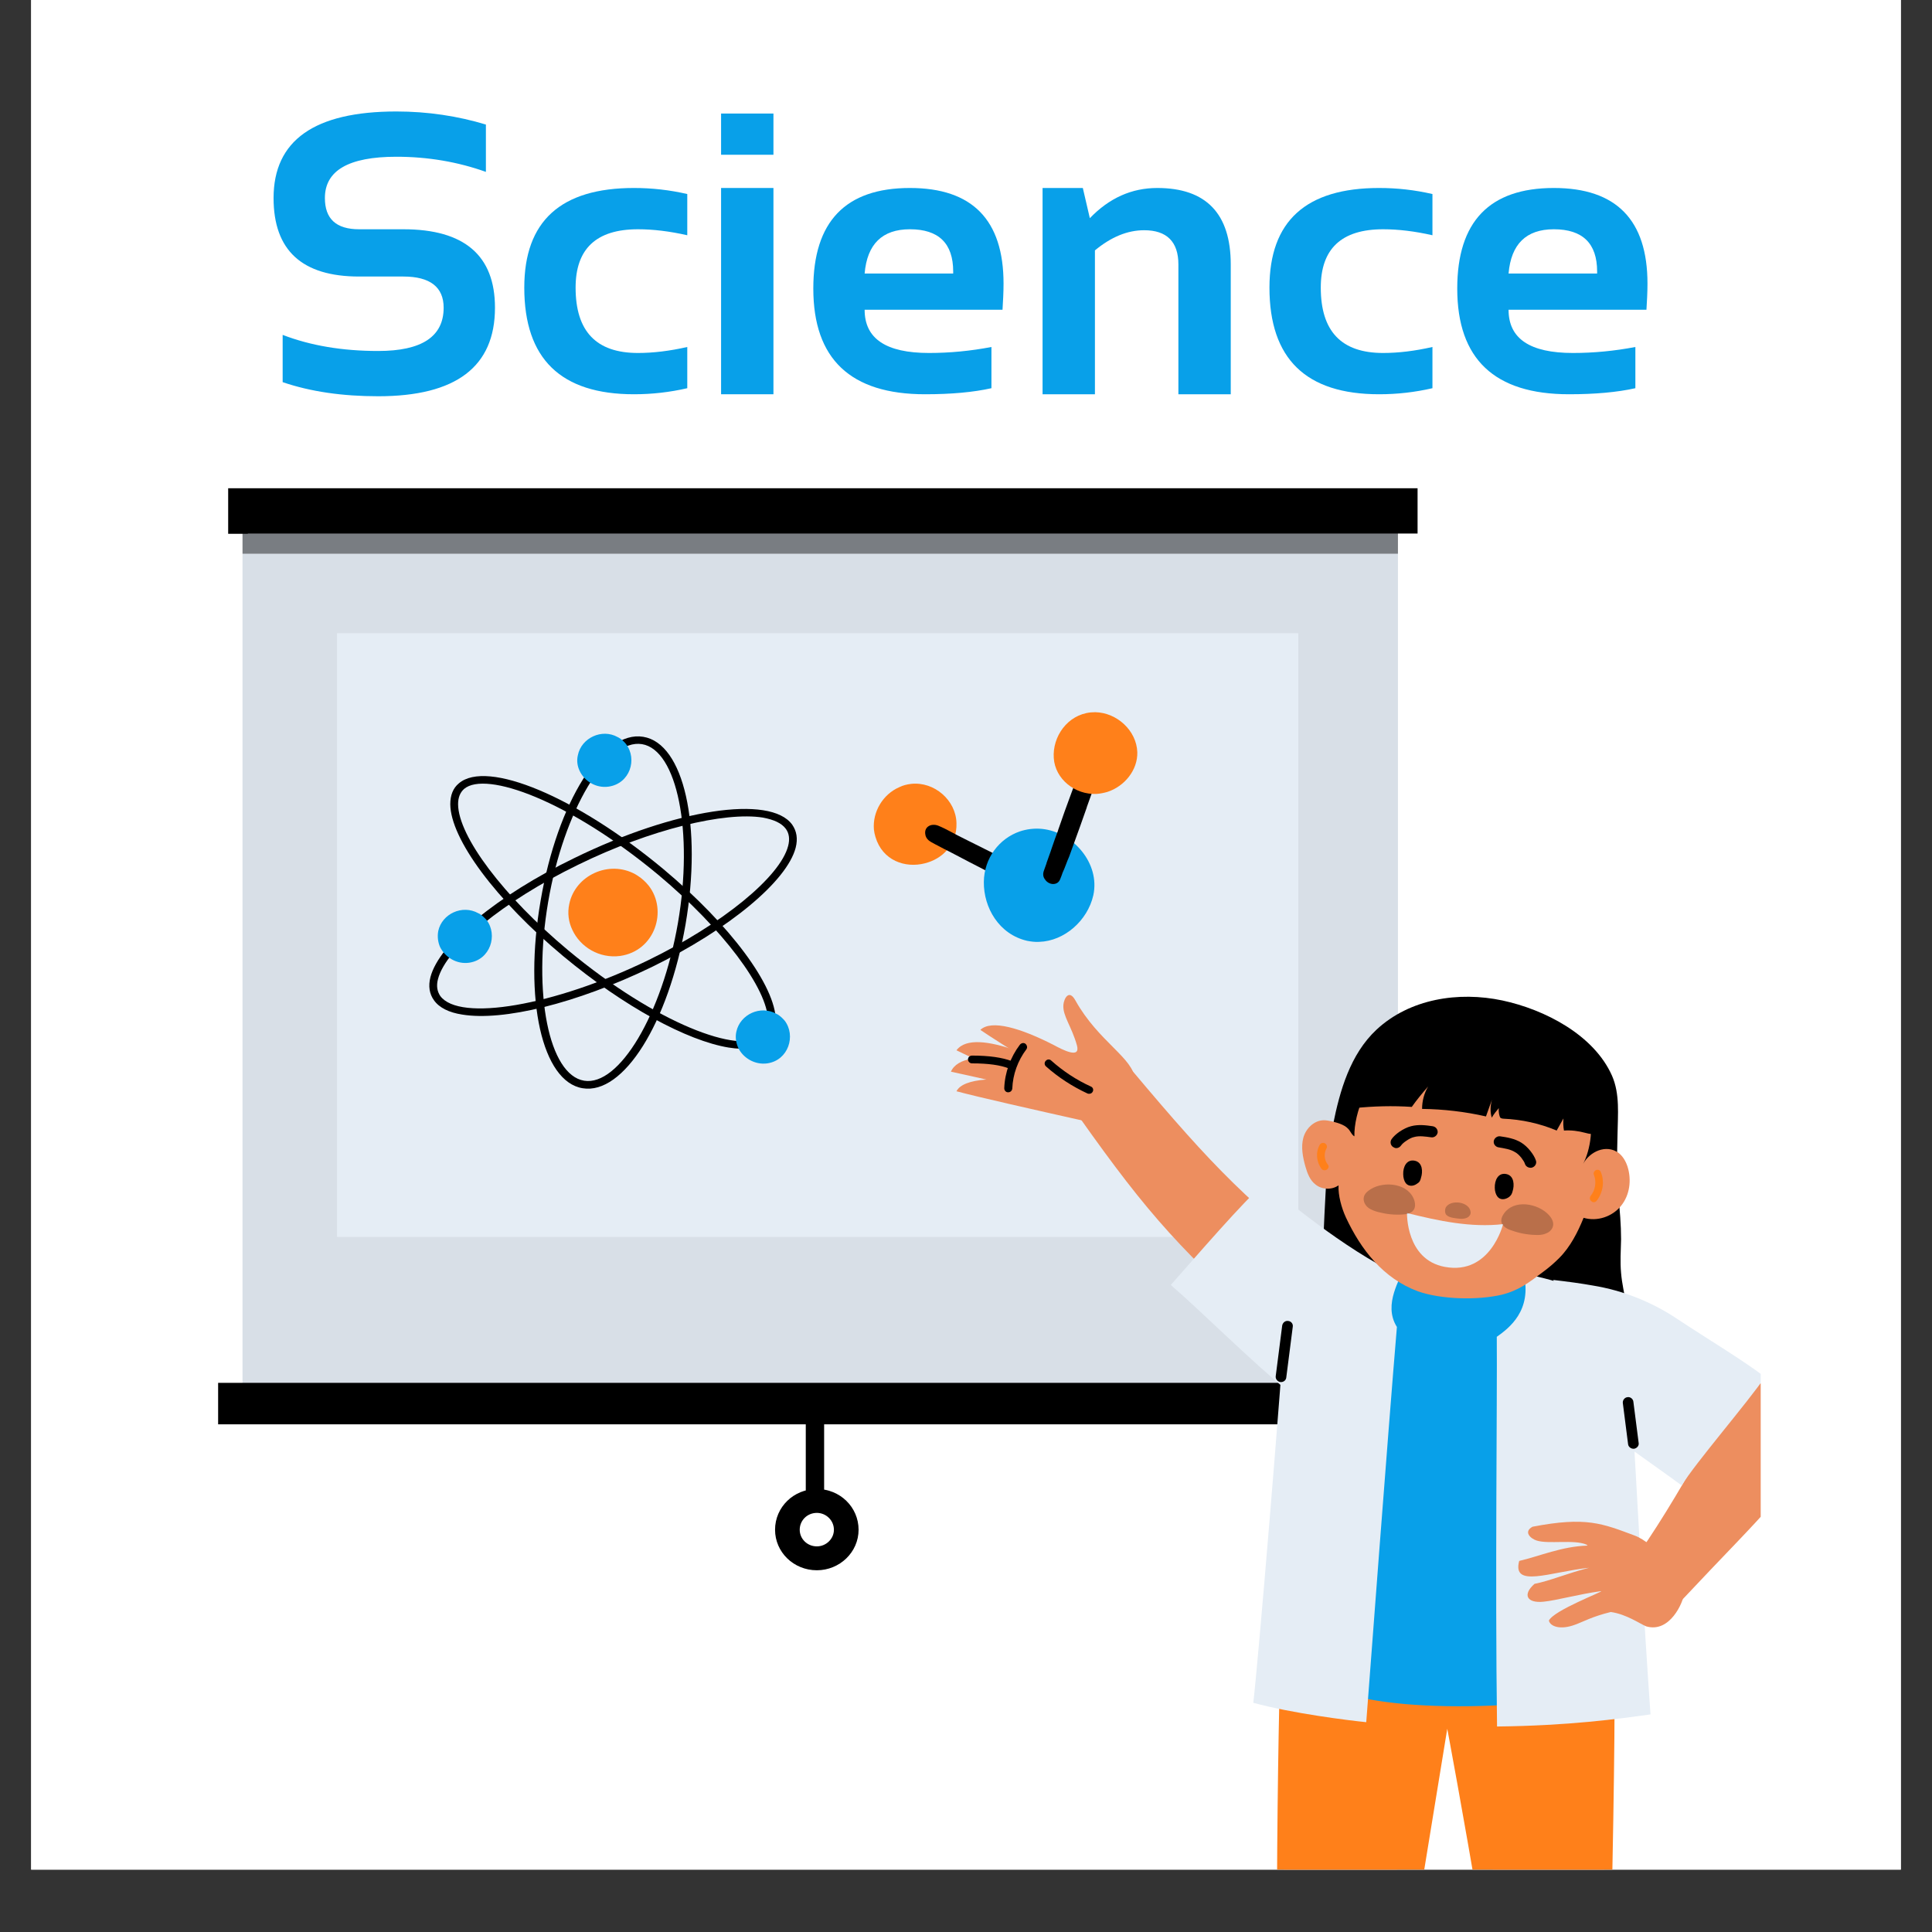 <svg xmlns="http://www.w3.org/2000/svg" xmlns:xlink="http://www.w3.org/1999/xlink" width="40" zoomAndPan="magnify" viewBox="0 0 30 30" height="40" preserveAspectRatio="xMidYMid meet" version="1.0"><rect x="0" y="0" width="30" height="30" fill="#333333" stroke="none"/><defs><filter x="0%" y="0%" width="100%" height="100%" id="ed85febb28"><feColorMatrix values="0 0 0 0 1 0 0 0 0 1 0 0 0 0 1 0 0 0 1 0" color-interpolation-filters="sRGB"/></filter><g/><clipPath id="d501bbcd1a"><path d="M 0.484 0 L 29.516 0 L 29.516 29.031 L 0.484 29.031 Z M 0.484 0 " clip-rule="nonzero"/></clipPath><clipPath id="308c40de72"><path d="M 3.387 8 L 22 8 L 22 22 L 3.387 22 Z M 3.387 8 " clip-rule="nonzero"/></clipPath><clipPath id="90860a4118"><path d="M 3.387 7.582 L 22 7.582 L 22 23 L 3.387 23 Z M 3.387 7.582 " clip-rule="nonzero"/></clipPath><mask id="faf1a8944e"><g filter="url(#ed85febb28)"><rect x="-3" width="36" fill="#000000" y="-3" height="36" fill-opacity="0.059"/></g></mask><clipPath id="5f74f93aab"><path d="M 0.504 0.664 L 18.852 0.664 L 18.852 15 L 0.504 15 Z M 0.504 0.664 " clip-rule="nonzero"/></clipPath><clipPath id="9bf753fe7c"><rect x="0" width="19" y="0" height="16"/></clipPath><clipPath id="da53432739"><path d="M 3.387 21 L 22 21 L 22 23 L 3.387 23 Z M 3.387 21 " clip-rule="nonzero"/></clipPath><clipPath id="0bb06175b9"><path d="M 3.387 8 L 22 8 L 22 9 L 3.387 9 Z M 3.387 8 " clip-rule="nonzero"/></clipPath><mask id="15ea08a463"><g filter="url(#ed85febb28)"><rect x="-3" width="36" fill="#000000" y="-3" height="36" fill-opacity="0.439"/></g></mask><clipPath id="e6a2f8bdc4"><path d="M 0.504 0.129 L 18.852 0.129 L 18.852 0.824 L 0.504 0.824 Z M 0.504 0.129 " clip-rule="nonzero"/></clipPath><clipPath id="c5bccfb938"><rect x="0" width="19" y="0" height="1"/></clipPath><clipPath id="d7d3e7e345"><path d="M 3.387 7.582 L 23 7.582 L 23 9 L 3.387 9 Z M 3.387 7.582 " clip-rule="nonzero"/></clipPath><clipPath id="7de1a17766"><path d="M 23 28 L 26 28 L 26 29.031 L 23 29.031 Z M 23 28 " clip-rule="nonzero"/></clipPath><clipPath id="f82ddb43bf"><path d="M 19 28 L 22 28 L 22 29.031 L 19 29.031 Z M 19 28 " clip-rule="nonzero"/></clipPath><clipPath id="1523b09770"><path d="M 19 25 L 26 25 L 26 29.031 L 19 29.031 Z M 19 25 " clip-rule="nonzero"/></clipPath><clipPath id="b73c056178"><path d="M 25 21 L 27.34 21 L 27.34 25 L 25 25 Z M 25 21 " clip-rule="nonzero"/></clipPath><clipPath id="408301c020"><path d="M 24 19 L 27.34 19 L 27.34 24 L 24 24 Z M 24 19 " clip-rule="nonzero"/></clipPath><mask id="ba98b9351d"><g filter="url(#ed85febb28)"><rect x="-3" width="36" fill="#000000" y="-3" height="36" fill-opacity="0.22"/></g></mask><clipPath id="9225a19624"><path d="M 1 0.117 L 2 0.117 L 2 1 L 1 1 Z M 1 0.117 " clip-rule="nonzero"/></clipPath><clipPath id="bcd224bea3"><rect x="0" width="3" y="0" height="2"/></clipPath><mask id="4d87f38f97"><g filter="url(#ed85febb28)"><rect x="-3" width="36" fill="#000000" y="-3" height="36" fill-opacity="0.22"/></g></mask><clipPath id="306a9d22ea"><path d="M 0.246 0.582 L 1.406 0.582 L 1.406 1.277 L 0.246 1.277 Z M 0.246 0.582 " clip-rule="nonzero"/></clipPath><clipPath id="34e2b5904d"><rect x="0" width="2" y="0" height="2"/></clipPath><mask id="350c60894d"><g filter="url(#ed85febb28)"><rect x="-3" width="36" fill="#000000" y="-3" height="36" fill-opacity="0.22"/></g></mask><clipPath id="9b54056d0c"><path d="M 0.316 0.582 L 1 0.582 L 1 1 L 0.316 1 Z M 0.316 0.582 " clip-rule="nonzero"/></clipPath><clipPath id="3dcd4a8bfe"><rect x="0" width="2" y="0" height="2"/></clipPath></defs><g clip-path="url(#d501bbcd1a)"><path fill="#ffffff" d="M 0.484 0 L 29.516 0 L 29.516 29.031 L 0.484 29.031 Z M 0.484 0 " fill-opacity="1" fill-rule="nonzero"/><path fill="#ffffff" d="M 0.484 0 L 29.516 0 L 29.516 29.031 L 0.484 29.031 Z M 0.484 0 " fill-opacity="1" fill-rule="nonzero"/></g><path fill="#000000" d="M 12.512 15.742 L 12.797 15.742 L 12.797 23.367 L 12.512 23.367 Z M 12.512 15.742 " fill-opacity="1" fill-rule="nonzero"/><g clip-path="url(#308c40de72)"><path fill="#e5edf5" d="M 3.766 8.262 L 3.766 21.879 L 21.707 21.879 L 21.707 8.262 Z M 3.766 8.262 " fill-opacity="1" fill-rule="nonzero"/></g><g clip-path="url(#90860a4118)"><g mask="url(#faf1a8944e)"><g transform="matrix(1, 0, 0, 1, 3, 7)"><g clip-path="url(#9bf753fe7c)"><g clip-path="url(#5f74f93aab)"><path fill="#000000" d="M 0.766 0.859 L 0.766 14.879 L 18.707 14.879 L 18.707 1.027 Z M 0.766 0.859 " fill-opacity="1" fill-rule="nonzero"/></g></g></g></g></g><g clip-path="url(#da53432739)"><path fill="#000000" d="M 12.68 21.473 L 3.387 21.473 L 3.387 22.117 L 21.871 22.117 L 21.871 21.473 Z M 12.68 21.473 " fill-opacity="1" fill-rule="nonzero"/></g><g clip-path="url(#0bb06175b9)"><g mask="url(#15ea08a463)"><g transform="matrix(1, 0, 0, 1, 3, 8)"><g clip-path="url(#c5bccfb938)"><g clip-path="url(#e6a2f8bdc4)"><path fill="#000000" d="M 0.766 0.262 L 0.766 0.598 L 18.707 0.598 L 18.707 0.262 Z M 0.766 0.262 " fill-opacity="1" fill-rule="nonzero"/></g></g></g></g></g><path fill="#000000" d="M 12.684 24.383 C 12.324 24.383 12.035 24.102 12.035 23.754 C 12.035 23.402 12.324 23.121 12.684 23.121 C 13.043 23.121 13.332 23.402 13.332 23.754 C 13.332 24.102 13.039 24.383 12.684 24.383 Z M 12.684 23.492 C 12.535 23.492 12.418 23.609 12.418 23.754 C 12.418 23.895 12.535 24.012 12.684 24.012 C 12.828 24.012 12.949 23.895 12.949 23.754 C 12.949 23.609 12.828 23.492 12.684 23.492 Z M 12.684 23.492 " fill-opacity="1" fill-rule="nonzero"/><g clip-path="url(#d7d3e7e345)"><path fill="#000000" d="M 3.828 6.844 L 3.543 6.844 L 3.543 8.289 L 3.848 8.289 L 3.848 8.285 L 22.012 8.285 L 22.012 6.844 Z M 3.828 6.844 " fill-opacity="1" fill-rule="nonzero"/></g><path fill="#e5edf5" d="M 5.234 9.832 L 20.16 9.832 L 20.16 19.207 L 5.234 19.207 Z M 5.234 9.832 " fill-opacity="1" fill-rule="nonzero"/><path fill="#000000" d="M 25.273 20.758 C 25.332 20.43 25.199 20.098 25.172 19.766 C 25.156 19.594 25.168 19.418 25.172 19.242 C 25.172 19.016 25.152 18.789 25.129 18.559 C 25.102 18.242 25.109 17.926 25.117 17.609 C 25.121 17.309 25.156 16.988 25.031 16.703 C 24.75 16.07 23.988 15.676 23.328 15.535 C 22.648 15.391 21.891 15.508 21.375 15.988 C 20.965 16.371 20.805 16.938 20.699 17.465 C 20.609 17.926 20.59 18.395 20.566 18.863 C 20.551 19.215 20.535 19.562 20.52 19.91 C 20.656 19.988 20.797 20.004 20.945 20.051 C 21.562 20.25 22.02 20.809 22.656 20.945 C 23.27 21.078 23.91 20.781 24.531 20.875 C 24.664 20.898 24.797 20.934 24.934 20.926 C 25.07 20.918 25.254 20.891 25.273 20.758 Z M 25.273 20.758 " fill-opacity="1" fill-rule="nonzero"/><g clip-path="url(#7de1a17766)"><path fill="#ed8e5f" d="M 23.141 28.883 C 23.484 30.07 23.668 34.605 23.668 34.605 L 25.414 34.742 C 25.496 34.746 25.562 34.664 25.535 34.578 C 25.426 34.203 24.766 33.801 24.766 33.801 C 24.914 31.523 24.914 28.75 24.914 28.75 Z M 23.141 28.883 " fill-opacity="1" fill-rule="nonzero"/></g><g clip-path="url(#f82ddb43bf)"><path fill="#ed8e5f" d="M 21.727 28.883 C 21.379 30.07 21.191 34.605 21.191 34.605 L 19.43 34.742 C 19.348 34.746 19.281 34.664 19.305 34.578 C 19.418 34.203 20.086 33.801 20.086 33.801 C 19.934 31.523 19.934 28.75 19.934 28.75 Z M 21.727 28.883 " fill-opacity="1" fill-rule="nonzero"/></g><g clip-path="url(#1523b09770)"><path fill="#ff801a" d="M 25.051 25.551 C 25.133 26.035 24.938 33.426 24.938 33.426 L 23.461 33.426 C 23.5 32.316 22.473 26.844 22.473 26.844 L 21.398 33.426 L 19.945 33.426 C 19.746 32.316 19.855 26.141 19.887 25.746 C 19.891 25.699 19.895 25.676 19.895 25.676 " fill-opacity="1" fill-rule="nonzero"/></g><path fill="#ed8e5f" d="M 16.754 17.34 C 16.664 17.219 17.492 16.516 17.574 16.617 C 18.855 18.141 19.398 18.699 20.898 19.844 C 20.566 20.176 20.23 20.488 19.895 20.816 C 18.355 19.441 17.848 18.887 16.754 17.34 Z M 16.754 17.34 " fill-opacity="1" fill-rule="nonzero"/><path fill="#e5edf5" d="M 18.18 19.953 C 18.668 20.375 19.457 21.164 19.992 21.594 C 20.582 21.086 21.664 19.816 21.688 19.781 C 20.883 19.395 19.906 18.594 19.652 18.355 C 19.281 18.684 18.609 19.469 18.18 19.953 Z M 18.18 19.953 " fill-opacity="1" fill-rule="nonzero"/><path fill="#08a0e9" d="M 20.438 26.066 C 21.055 26.648 23.805 26.551 24.738 26.285 C 24.742 24.609 24.449 21.848 24.395 20.109 C 23.34 19.754 21.84 19.68 21.074 19.824 C 20.949 23.297 20.574 24.051 20.438 26.066 Z M 20.438 26.066 " fill-opacity="1" fill-rule="nonzero"/><path fill="#e5edf5" d="M 19.461 26.441 C 20.062 26.605 20.945 26.715 21.215 26.742 C 21.273 25.98 21.551 22.273 21.691 20.605 C 21.465 20.246 21.766 19.844 21.789 19.688 C 21.727 19.688 20.051 19.98 19.992 20 C 19.883 21.648 19.539 25.785 19.461 26.441 Z M 19.461 26.441 " fill-opacity="1" fill-rule="nonzero"/><path fill="#e5edf5" d="M 23.246 26.809 C 24.359 26.797 25.129 26.691 25.629 26.621 C 25.539 25.359 25.387 22.781 25.273 20.512 C 24.582 20.008 24.293 19.91 23.66 19.777 C 23.793 20.352 23.434 20.621 23.242 20.758 C 23.25 21.711 23.215 24.516 23.246 26.809 Z M 23.246 26.809 " fill-opacity="1" fill-rule="nonzero"/><g clip-path="url(#b73c056178)"><path fill="#ed8e5f" d="M 26.074 24.891 C 26.02 24.949 25.27 24.363 25.32 24.297 C 26.035 23.336 26.918 21.621 27.078 21.316 C 27.078 21.316 28.059 21.832 27.961 22.492 C 27.867 23.113 27.469 23.402 26.074 24.891 Z M 26.074 24.891 " fill-opacity="1" fill-rule="nonzero"/></g><g clip-path="url(#408301c020)"><path fill="#e5edf5" d="M 27.406 21.383 C 27.129 21.789 26.324 22.719 26.113 23.066 C 25.762 22.805 24.758 22.109 24.734 22.059 C 24.285 21.125 24.121 19.926 24.121 19.875 C 24.352 19.902 24.559 19.93 24.73 19.961 C 25.211 20.039 25.664 20.223 26.062 20.492 C 26.504 20.785 27.09 21.137 27.406 21.383 Z M 27.406 21.383 " fill-opacity="1" fill-rule="nonzero"/></g><path fill="#ed8e5f" d="M 23.863 23.922 C 24.047 23.98 24.441 23.902 24.633 23.984 C 24.633 23.984 24.645 23.992 24.652 24 C 24.25 24.012 23.91 24.164 23.59 24.238 C 23.477 24.664 24.066 24.41 24.676 24.344 C 24.312 24.438 24.082 24.543 23.828 24.594 C 23.633 24.766 23.715 24.898 23.969 24.871 C 24.168 24.852 24.512 24.754 24.863 24.707 C 24.895 24.715 24.129 25.004 24.051 25.164 C 24.07 25.254 24.227 25.316 24.461 25.227 C 24.59 25.18 24.723 25.102 25.012 25.031 C 25.258 25.066 25.465 25.215 25.562 25.254 C 25.934 25.363 26.137 24.871 26.145 24.766 C 26.16 24.496 25.688 23.957 25.383 23.844 C 24.879 23.656 24.629 23.547 23.797 23.707 C 23.648 23.789 23.773 23.895 23.863 23.922 Z M 23.863 23.922 " fill-opacity="1" fill-rule="nonzero"/><path fill="#ed8e5f" d="M 16.355 16.223 C 15.848 15.965 15.395 15.828 15.223 15.992 C 15.477 16.168 16.613 16.879 17.324 17.266 C 17.41 17.312 17.699 16.891 17.621 16.762 C 17.609 16.434 17.055 16.176 16.699 15.535 C 16.598 15.352 16.52 15.508 16.512 15.605 C 16.5 15.777 16.641 15.938 16.723 16.234 C 16.781 16.449 16.5 16.301 16.355 16.223 Z M 16.355 16.223 " fill-opacity="1" fill-rule="nonzero"/><path fill="#ed8e5f" d="M 14.852 16.309 C 15.16 16.457 15.629 16.68 16.504 17.125 C 16.762 17.254 16.957 16.867 16.855 16.812 C 16.336 16.531 15.141 15.918 14.852 16.309 Z M 14.852 16.309 " fill-opacity="1" fill-rule="nonzero"/><path fill="#ed8e5f" d="M 14.766 16.641 C 15.105 16.715 15.609 16.824 16.57 17.059 C 16.855 17.125 16.945 16.703 16.836 16.672 C 16.266 16.523 14.957 16.199 14.766 16.641 Z M 14.766 16.641 " fill-opacity="1" fill-rule="nonzero"/><path fill="#ed8e5f" d="M 14.852 16.945 C 15.188 17.035 15.984 17.215 16.926 17.426 C 17.402 17.531 17.836 16.77 17.277 16.473 C 16.941 16.293 16.332 16.59 16.082 16.797 C 15.52 16.727 14.961 16.73 14.852 16.945 Z M 14.852 16.945 " fill-opacity="1" fill-rule="nonzero"/><path fill="#ed8e5f" d="M 23.316 20.105 C 23.582 20.039 23.738 19.918 23.961 19.75 C 24.051 19.684 24.133 19.613 24.211 19.535 C 24.383 19.363 24.5 19.133 24.59 18.91 C 24.801 18.973 25.039 18.891 25.172 18.723 C 25.309 18.555 25.336 18.32 25.273 18.117 C 25.246 18.035 25.203 17.957 25.133 17.902 C 24.938 17.762 24.684 17.883 24.582 18.074 C 24.695 17.863 24.77 17.434 24.625 17.223 C 24.492 17.035 24.219 16.906 23.996 16.867 C 23.68 16.812 23.379 16.785 23.062 16.711 C 22.734 16.629 22.387 16.609 22.051 16.648 C 21.965 16.66 21.875 16.672 21.789 16.656 C 21.703 16.645 21.641 16.594 21.59 16.531 C 21.246 16.715 21.023 17.281 21.031 17.645 C 21 17.629 20.98 17.59 20.961 17.562 C 20.906 17.473 20.793 17.441 20.688 17.414 C 20.645 17.406 20.602 17.395 20.559 17.395 C 20.406 17.395 20.277 17.523 20.238 17.668 C 20.199 17.812 20.23 17.969 20.27 18.113 C 20.301 18.219 20.34 18.328 20.43 18.395 C 20.527 18.473 20.68 18.48 20.785 18.406 C 20.777 18.562 20.832 18.758 20.898 18.902 C 21.133 19.406 21.48 19.852 22.016 20.051 C 22.383 20.18 22.945 20.191 23.316 20.105 Z M 23.316 20.105 " fill-opacity="1" fill-rule="nonzero"/><path fill="#000000" d="M 23.211 18.445 C 23.211 18.496 23.227 18.547 23.25 18.578 C 23.293 18.637 23.367 18.629 23.422 18.594 C 23.441 18.582 23.457 18.566 23.469 18.547 C 23.477 18.531 23.484 18.516 23.488 18.496 C 23.516 18.41 23.516 18.254 23.387 18.23 C 23.262 18.207 23.207 18.328 23.211 18.445 Z M 23.211 18.445 " fill-opacity="1" fill-rule="nonzero"/><path fill="#000000" d="M 21.68 17.828 C 21.664 17.828 21.645 17.82 21.629 17.809 C 21.59 17.781 21.582 17.727 21.609 17.688 C 21.637 17.648 21.68 17.609 21.73 17.574 C 21.789 17.535 21.848 17.504 21.91 17.488 C 22.027 17.457 22.145 17.473 22.246 17.488 C 22.297 17.496 22.328 17.539 22.324 17.586 C 22.316 17.633 22.27 17.668 22.223 17.66 C 22.133 17.648 22.039 17.633 21.957 17.656 C 21.918 17.664 21.875 17.688 21.836 17.715 C 21.801 17.738 21.773 17.762 21.754 17.789 C 21.734 17.816 21.707 17.828 21.68 17.828 Z M 21.68 17.828 " fill-opacity="1" fill-rule="nonzero"/><path fill="#000000" d="M 23.766 18.133 C 23.727 18.133 23.691 18.109 23.68 18.074 C 23.672 18.047 23.652 18.016 23.625 17.98 C 23.594 17.941 23.562 17.91 23.527 17.891 C 23.453 17.844 23.359 17.832 23.27 17.816 C 23.223 17.809 23.188 17.766 23.195 17.719 C 23.203 17.672 23.25 17.637 23.297 17.645 C 23.402 17.66 23.52 17.68 23.621 17.742 C 23.672 17.773 23.723 17.82 23.766 17.875 C 23.805 17.926 23.832 17.969 23.848 18.016 C 23.867 18.062 23.84 18.113 23.793 18.129 C 23.785 18.133 23.773 18.133 23.766 18.133 Z M 23.766 18.133 " fill-opacity="1" fill-rule="nonzero"/><path fill="#e5edf5" d="M 23.34 19.008 C 22.84 19.066 22.336 18.957 21.848 18.836 C 21.848 18.836 21.828 19.559 22.434 19.672 C 23.145 19.805 23.34 19.008 23.34 19.008 Z M 23.34 19.008 " fill-opacity="1" fill-rule="nonzero"/><g mask="url(#ba98b9351d)"><g transform="matrix(1, 0, 0, 1, 20, 18)"><g clip-path="url(#bcd224bea3)"><g clip-path="url(#9225a19624)"><path fill="#000000" d="M 1.285 0.465 C 1.234 0.496 1.184 0.539 1.176 0.598 C 1.168 0.652 1.195 0.711 1.242 0.75 C 1.285 0.785 1.344 0.805 1.398 0.82 C 1.52 0.852 1.645 0.867 1.773 0.859 C 1.84 0.855 1.914 0.844 1.953 0.785 C 1.977 0.746 1.977 0.699 1.965 0.652 C 1.887 0.375 1.5 0.332 1.285 0.465 Z M 1.285 0.465 " fill-opacity="1" fill-rule="nonzero"/></g></g></g></g><g mask="url(#4d87f38f97)"><g transform="matrix(1, 0, 0, 1, 23, 18)"><g clip-path="url(#34e2b5904d)"><g clip-path="url(#306a9d22ea)"><path fill="#000000" d="M 1.055 0.871 C 1.094 0.914 1.125 0.973 1.117 1.027 C 1.109 1.086 1.062 1.133 1.008 1.152 C 0.957 1.176 0.895 1.18 0.836 1.176 C 0.711 1.172 0.586 1.148 0.469 1.105 C 0.406 1.086 0.336 1.047 0.316 0.984 C 0.305 0.938 0.32 0.891 0.348 0.852 C 0.504 0.613 0.887 0.684 1.055 0.871 Z M 1.055 0.871 " fill-opacity="1" fill-rule="nonzero"/></g></g></g></g><path fill="#000000" d="M 21.789 18.234 C 21.789 18.289 21.805 18.34 21.828 18.371 C 21.871 18.426 21.945 18.422 22 18.383 C 22.02 18.371 22.035 18.359 22.047 18.34 C 22.055 18.324 22.062 18.305 22.066 18.285 C 22.094 18.199 22.094 18.047 21.965 18.023 C 21.84 18 21.785 18.121 21.789 18.234 Z M 21.789 18.234 " fill-opacity="1" fill-rule="nonzero"/><g mask="url(#350c60894d)"><g transform="matrix(1, 0, 0, 1, 22, 18)"><g clip-path="url(#3dcd4a8bfe)"><g clip-path="url(#9b54056d0c)"><path fill="#000000" d="M 0.449 0.75 C 0.434 0.785 0.434 0.832 0.457 0.863 C 0.484 0.891 0.52 0.902 0.559 0.91 C 0.598 0.918 0.641 0.922 0.684 0.926 C 0.719 0.926 0.754 0.922 0.785 0.906 C 0.816 0.891 0.84 0.855 0.836 0.824 C 0.824 0.66 0.527 0.617 0.449 0.75 Z M 0.449 0.75 " fill-opacity="1" fill-rule="nonzero"/></g></g></g></g><path fill="#ff801a" d="M 24.75 18.668 C 24.734 18.668 24.723 18.664 24.711 18.652 C 24.684 18.633 24.68 18.598 24.699 18.57 C 24.773 18.48 24.793 18.352 24.75 18.242 C 24.738 18.215 24.754 18.18 24.785 18.168 C 24.816 18.156 24.848 18.172 24.859 18.203 C 24.918 18.348 24.891 18.52 24.793 18.645 C 24.781 18.66 24.766 18.668 24.75 18.668 Z M 24.75 18.668 " fill-opacity="1" fill-rule="nonzero"/><path fill="#ff801a" d="M 20.57 18.172 C 20.551 18.172 20.535 18.168 20.523 18.152 C 20.441 18.047 20.426 17.895 20.492 17.777 C 20.508 17.75 20.543 17.738 20.574 17.754 C 20.602 17.77 20.613 17.805 20.598 17.832 C 20.555 17.91 20.562 18.012 20.617 18.082 C 20.641 18.105 20.633 18.141 20.605 18.16 C 20.594 18.168 20.582 18.172 20.57 18.172 Z M 20.57 18.172 " fill-opacity="1" fill-rule="nonzero"/><path fill="#000000" d="M 24.781 17.582 C 24.742 17.625 24.672 17.605 24.613 17.59 C 24.508 17.562 24.398 17.547 24.285 17.555 C 24.273 17.492 24.273 17.43 24.277 17.367 C 24.242 17.43 24.207 17.492 24.172 17.555 C 23.91 17.445 23.629 17.383 23.344 17.371 C 23.328 17.371 23.316 17.367 23.301 17.359 C 23.293 17.352 23.289 17.34 23.285 17.328 C 23.273 17.289 23.27 17.246 23.273 17.207 C 23.234 17.254 23.195 17.301 23.164 17.355 C 23.137 17.266 23.141 17.168 23.168 17.074 C 23.137 17.164 23.105 17.25 23.074 17.336 C 22.75 17.262 22.414 17.223 22.082 17.219 C 22.082 17.098 22.113 16.977 22.176 16.871 C 22.086 16.973 22 17.078 21.922 17.188 C 21.625 17.168 21.328 17.176 21.031 17.207 C 21.086 16.906 21.219 16.613 21.414 16.375 C 21.562 16.191 21.805 16.109 22.035 16.062 C 22.27 16.016 22.52 16.031 22.734 16.137 C 22.84 16.188 22.934 16.258 23.043 16.293 C 23.297 16.379 23.578 16.27 23.844 16.301 C 24.004 16.316 24.16 16.387 24.277 16.492 C 24.418 16.621 24.508 16.801 24.66 16.918 C 24.695 16.945 24.73 16.969 24.754 17 C 24.777 17.035 24.789 17.074 24.793 17.117 C 24.824 17.262 24.789 17.438 24.781 17.582 Z M 24.781 17.582 " fill-opacity="1" fill-rule="nonzero"/><path fill="#000000" d="M 9.047 16.898 C 8.418 16.797 8.129 15.516 8.395 13.984 C 8.656 12.453 9.359 11.336 9.988 11.441 C 10.621 11.543 10.906 12.824 10.645 14.355 C 10.379 15.887 9.68 17.004 9.047 16.898 Z M 9.969 11.555 C 9.426 11.465 8.754 12.586 8.512 14.004 C 8.27 15.422 8.523 16.691 9.07 16.781 C 9.613 16.871 10.281 15.75 10.527 14.332 C 10.77 12.918 10.516 11.645 9.969 11.555 Z M 9.969 11.555 " fill-opacity="1" fill-rule="nonzero"/><path fill="#000000" d="M 7.176 15.754 C 6.973 15.723 6.82 15.648 6.738 15.531 C 6.668 15.434 6.648 15.312 6.684 15.172 C 6.82 14.652 7.715 13.906 8.918 13.324 C 10.477 12.562 11.961 12.336 12.301 12.805 C 12.371 12.906 12.391 13.023 12.355 13.164 C 12.219 13.684 11.32 14.43 10.121 15.016 C 8.941 15.586 7.809 15.859 7.176 15.754 Z M 11.844 12.695 C 11.254 12.602 10.105 12.875 8.973 13.43 C 7.82 13.992 6.926 14.719 6.801 15.203 C 6.773 15.309 6.789 15.395 6.836 15.465 C 7.133 15.871 8.609 15.617 10.066 14.91 C 11.219 14.348 12.113 13.617 12.238 13.137 C 12.266 13.031 12.254 12.941 12.203 12.871 C 12.137 12.781 12.016 12.727 11.844 12.695 Z M 11.844 12.695 " fill-opacity="1" fill-rule="nonzero"/><path fill="#000000" d="M 11.312 16.266 C 10.672 16.16 9.695 15.637 8.742 14.844 C 7.699 13.973 6.996 13.027 6.992 12.488 C 6.992 12.348 7.035 12.238 7.125 12.164 C 7.562 11.789 8.953 12.375 10.297 13.492 C 11.34 14.363 12.043 15.309 12.047 15.848 C 12.051 15.988 12.004 16.098 11.914 16.172 C 11.785 16.281 11.578 16.309 11.312 16.266 Z M 8.82 14.754 C 10.207 15.906 11.496 16.375 11.832 16.086 C 11.895 16.031 11.926 15.953 11.926 15.848 C 11.922 15.352 11.219 14.418 10.219 13.582 C 8.832 12.43 7.543 11.965 7.207 12.25 C 7.145 12.305 7.113 12.383 7.113 12.488 C 7.117 12.988 7.82 13.918 8.82 14.754 Z M 8.82 14.754 " fill-opacity="1" fill-rule="nonzero"/><path fill="#08a0e9" d="M 11.914 16.512 C 11.719 16.539 11.535 16.426 11.461 16.266 C 11.43 16.191 11.414 16.109 11.434 16.02 C 11.492 15.75 11.809 15.605 12.055 15.742 C 12.062 15.746 12.07 15.75 12.078 15.754 C 12.121 15.781 12.152 15.812 12.184 15.848 C 12.363 16.082 12.242 16.465 11.914 16.512 Z M 11.914 16.512 " fill-opacity="1" fill-rule="nonzero"/><path fill="#08a0e9" d="M 7.285 14.949 C 7.09 14.977 6.91 14.863 6.832 14.703 C 6.801 14.629 6.789 14.547 6.805 14.457 C 6.863 14.188 7.18 14.043 7.426 14.18 C 7.434 14.184 7.441 14.188 7.449 14.191 C 7.492 14.219 7.523 14.25 7.555 14.285 C 7.734 14.52 7.613 14.902 7.285 14.949 Z M 7.285 14.949 " fill-opacity="1" fill-rule="nonzero"/><path fill="#08a0e9" d="M 9.449 12.215 C 9.254 12.242 9.074 12.129 9 11.969 C 8.965 11.895 8.953 11.812 8.973 11.727 C 9.027 11.457 9.348 11.309 9.59 11.445 C 9.598 11.449 9.605 11.453 9.613 11.457 C 9.656 11.484 9.691 11.516 9.719 11.551 C 9.902 11.789 9.781 12.168 9.449 12.215 Z M 9.449 12.215 " fill-opacity="1" fill-rule="nonzero"/><path fill="#ff801a" d="M 9.629 14.844 C 9.305 14.887 9.008 14.703 8.887 14.438 C 8.828 14.316 8.809 14.176 8.84 14.035 C 8.934 13.59 9.457 13.352 9.863 13.574 C 9.875 13.582 9.891 13.59 9.902 13.598 C 9.969 13.641 10.027 13.695 10.074 13.754 C 10.371 14.137 10.172 14.766 9.629 14.844 Z M 9.629 14.844 " fill-opacity="1" fill-rule="nonzero"/><path fill="#ff801a" d="M 14.852 12.781 C 14.863 13.117 14.629 13.34 14.359 13.406 C 14.055 13.484 13.703 13.363 13.594 12.996 C 13.582 12.957 13.574 12.918 13.57 12.879 C 13.547 12.605 13.711 12.332 13.965 12.223 C 14.02 12.195 14.082 12.18 14.148 12.172 C 14.508 12.133 14.844 12.426 14.852 12.781 Z M 14.852 12.781 " fill-opacity="1" fill-rule="nonzero"/><path fill="#000000" d="M 14.418 13.047 C 14.445 13.07 14.484 13.09 14.52 13.109 C 14.609 13.156 14.699 13.203 14.785 13.246 C 14.961 13.34 15.137 13.43 15.312 13.52 C 15.453 13.594 15.594 13.668 15.734 13.734 C 15.879 13.801 16.047 13.91 16.211 13.91 C 16.297 13.906 16.332 13.82 16.285 13.754 C 16.203 13.633 16.035 13.57 15.91 13.5 C 15.762 13.418 15.609 13.344 15.457 13.266 C 15.293 13.184 15.129 13.102 14.965 13.02 C 14.832 12.957 14.703 12.875 14.566 12.82 C 14.461 12.781 14.352 12.836 14.367 12.949 C 14.371 12.992 14.391 13.023 14.418 13.047 Z M 14.418 13.047 " fill-opacity="1" fill-rule="nonzero"/><path fill="#08a0e9" d="M 16.977 13.902 C 16.887 14.297 16.527 14.613 16.137 14.625 C 16.074 14.629 16.012 14.621 15.949 14.609 C 15.512 14.508 15.273 14.094 15.277 13.695 C 15.281 13.324 15.516 13.02 15.836 12.91 C 15.941 12.875 16.059 12.859 16.18 12.871 C 16.656 12.918 17.086 13.402 16.977 13.902 Z M 16.977 13.902 " fill-opacity="1" fill-rule="nonzero"/><path fill="#000000" d="M 16.953 11.707 C 16.902 11.703 16.859 11.727 16.836 11.789 C 16.824 11.82 16.816 11.852 16.805 11.879 C 16.766 11.961 16.738 12.055 16.703 12.133 C 16.645 12.285 16.59 12.445 16.531 12.602 C 16.496 12.699 16.465 12.793 16.43 12.891 C 16.43 12.895 16.43 12.895 16.43 12.895 C 16.395 12.984 16.363 13.078 16.332 13.168 C 16.309 13.242 16.277 13.32 16.25 13.402 C 16.25 13.406 16.25 13.406 16.25 13.406 C 16.234 13.445 16.223 13.488 16.207 13.527 C 16.191 13.578 16.199 13.621 16.227 13.656 C 16.254 13.699 16.305 13.727 16.352 13.727 C 16.402 13.727 16.445 13.703 16.465 13.645 C 16.48 13.613 16.488 13.582 16.5 13.551 C 16.539 13.469 16.566 13.379 16.602 13.301 C 16.66 13.145 16.715 12.984 16.773 12.828 C 16.805 12.734 16.84 12.637 16.875 12.539 C 16.875 12.539 16.875 12.539 16.875 12.535 C 16.906 12.445 16.941 12.355 16.973 12.262 C 16.996 12.188 17.027 12.105 17.055 12.023 C 17.066 11.984 17.082 11.945 17.098 11.906 C 17.113 11.855 17.105 11.809 17.078 11.773 C 17.062 11.711 17.004 11.688 16.953 11.707 Z M 16.953 11.707 " fill-opacity="1" fill-rule="nonzero"/><path fill="#ff801a" d="M 17.66 11.68 C 17.668 11.957 17.461 12.211 17.195 12.297 C 17.141 12.312 17.086 12.324 17.027 12.328 C 16.695 12.344 16.383 12.098 16.363 11.77 C 16.34 11.441 16.574 11.098 16.938 11.062 C 16.961 11.062 16.984 11.059 17.008 11.059 C 17.344 11.066 17.648 11.344 17.66 11.68 Z M 17.66 11.68 " fill-opacity="1" fill-rule="nonzero"/><path fill="#000000" d="M 19.891 21.461 C 19.891 21.461 19.883 21.461 19.883 21.461 C 19.836 21.453 19.805 21.414 19.809 21.371 L 19.91 20.582 C 19.918 20.539 19.957 20.504 20.004 20.512 C 20.047 20.516 20.082 20.555 20.074 20.602 L 19.973 21.391 C 19.969 21.43 19.934 21.461 19.891 21.461 Z M 19.891 21.461 " fill-opacity="1" fill-rule="nonzero"/><path fill="#000000" d="M 25.363 22.496 C 25.324 22.496 25.285 22.465 25.281 22.426 L 25.199 21.785 C 25.195 21.742 25.227 21.699 25.273 21.695 C 25.316 21.688 25.359 21.723 25.363 21.766 L 25.445 22.406 C 25.453 22.449 25.418 22.488 25.375 22.496 C 25.371 22.496 25.367 22.496 25.363 22.496 Z M 25.363 22.496 " fill-opacity="1" fill-rule="nonzero"/><path fill="#000000" d="M 15.688 16.594 C 15.68 16.594 15.672 16.594 15.664 16.59 C 15.535 16.539 15.348 16.512 15.094 16.512 C 15.059 16.512 15.031 16.484 15.031 16.449 C 15.031 16.418 15.059 16.391 15.094 16.391 C 15.363 16.391 15.566 16.422 15.711 16.477 C 15.742 16.488 15.758 16.523 15.742 16.555 C 15.734 16.578 15.711 16.594 15.688 16.594 Z M 15.688 16.594 " fill-opacity="1" fill-rule="nonzero"/><path fill="#000000" d="M 15.656 16.961 C 15.656 16.961 15.652 16.961 15.652 16.961 C 15.621 16.961 15.594 16.934 15.594 16.898 C 15.602 16.656 15.691 16.414 15.836 16.223 C 15.859 16.195 15.895 16.188 15.922 16.207 C 15.949 16.23 15.957 16.266 15.938 16.293 C 15.805 16.469 15.727 16.684 15.719 16.902 C 15.715 16.938 15.688 16.961 15.656 16.961 Z M 15.656 16.961 " fill-opacity="1" fill-rule="nonzero"/><path fill="#000000" d="M 16.914 16.984 C 16.902 16.984 16.895 16.984 16.887 16.98 C 16.652 16.871 16.434 16.73 16.242 16.559 C 16.215 16.535 16.215 16.496 16.238 16.473 C 16.262 16.445 16.301 16.445 16.324 16.469 C 16.508 16.633 16.715 16.77 16.938 16.871 C 16.969 16.883 16.984 16.918 16.969 16.949 C 16.957 16.973 16.938 16.984 16.914 16.984 Z M 16.914 16.984 " fill-opacity="1" fill-rule="nonzero"/><g fill="#08a0e9" fill-opacity="1"><g transform="translate(4.014, 6.122)"><g><path d="M 0.375 -0.188 L 0.375 -0.922 C 0.812 -0.754 1.305 -0.672 1.859 -0.672 C 2.535 -0.672 2.875 -0.895 2.875 -1.344 C 2.875 -1.664 2.664 -1.828 2.25 -1.828 L 1.562 -1.828 C 0.676 -1.828 0.234 -2.234 0.234 -3.047 C 0.234 -3.941 0.867 -4.391 2.141 -4.391 C 2.629 -4.391 3.094 -4.32 3.531 -4.188 L 3.531 -3.453 C 3.094 -3.609 2.629 -3.688 2.141 -3.688 C 1.398 -3.688 1.031 -3.473 1.031 -3.047 C 1.031 -2.723 1.207 -2.562 1.562 -2.562 L 2.25 -2.562 C 3.195 -2.562 3.672 -2.156 3.672 -1.344 C 3.672 -0.426 3.066 0.031 1.859 0.031 C 1.305 0.031 0.812 -0.039 0.375 -0.188 Z M 0.375 -0.188 "/></g></g><g transform="translate(7.922, 6.122)"><g><path d="M 2.75 -0.094 C 2.477 -0.031 2.203 0 1.922 0 C 0.785 0 0.219 -0.551 0.219 -1.656 C 0.219 -2.688 0.785 -3.203 1.922 -3.203 C 2.203 -3.203 2.477 -3.172 2.75 -3.109 L 2.75 -2.469 C 2.477 -2.531 2.223 -2.562 1.984 -2.562 C 1.336 -2.562 1.016 -2.258 1.016 -1.656 C 1.016 -0.977 1.336 -0.641 1.984 -0.641 C 2.223 -0.641 2.477 -0.672 2.75 -0.734 Z M 2.75 -0.094 "/></g></g><g transform="translate(10.822, 6.122)"><g><path d="M 1.188 -4.359 L 1.188 -3.719 L 0.375 -3.719 L 0.375 -4.359 Z M 1.188 -3.203 L 1.188 0 L 0.375 0 L 0.375 -3.203 Z M 1.188 -3.203 "/></g></g><g transform="translate(12.395, 6.122)"><g><path d="M 1.734 -3.203 C 2.703 -3.203 3.188 -2.707 3.188 -1.719 C 3.188 -1.582 3.18 -1.445 3.172 -1.312 L 1.031 -1.312 C 1.031 -0.863 1.363 -0.641 2.031 -0.641 C 2.352 -0.641 2.676 -0.672 3 -0.734 L 3 -0.094 C 2.719 -0.031 2.375 0 1.969 0 C 0.812 0 0.234 -0.547 0.234 -1.641 C 0.234 -2.68 0.734 -3.203 1.734 -3.203 Z M 1.031 -1.875 L 2.406 -1.875 L 2.406 -1.906 C 2.406 -2.344 2.18 -2.562 1.734 -2.562 C 1.305 -2.562 1.07 -2.332 1.031 -1.875 Z M 1.031 -1.875 "/></g></g><g transform="translate(15.814, 6.122)"><g><path d="M 0.375 0 L 0.375 -3.203 L 1 -3.203 L 1.109 -2.734 C 1.41 -3.047 1.758 -3.203 2.156 -3.203 C 2.914 -3.203 3.297 -2.805 3.297 -2.016 L 3.297 0 L 2.484 0 L 2.484 -2.016 C 2.484 -2.367 2.305 -2.547 1.953 -2.547 C 1.691 -2.547 1.438 -2.441 1.188 -2.234 L 1.188 0 Z M 0.375 0 "/></g></g><g transform="translate(19.493, 6.122)"><g><path d="M 2.75 -0.094 C 2.477 -0.031 2.203 0 1.922 0 C 0.785 0 0.219 -0.551 0.219 -1.656 C 0.219 -2.688 0.785 -3.203 1.922 -3.203 C 2.203 -3.203 2.477 -3.172 2.75 -3.109 L 2.75 -2.469 C 2.477 -2.531 2.223 -2.562 1.984 -2.562 C 1.336 -2.562 1.016 -2.258 1.016 -1.656 C 1.016 -0.977 1.336 -0.641 1.984 -0.641 C 2.223 -0.641 2.477 -0.672 2.75 -0.734 Z M 2.75 -0.094 "/></g></g><g transform="translate(22.394, 6.122)"><g><path d="M 1.734 -3.203 C 2.703 -3.203 3.188 -2.707 3.188 -1.719 C 3.188 -1.582 3.18 -1.445 3.172 -1.312 L 1.031 -1.312 C 1.031 -0.863 1.363 -0.641 2.031 -0.641 C 2.352 -0.641 2.676 -0.672 3 -0.734 L 3 -0.094 C 2.719 -0.031 2.375 0 1.969 0 C 0.812 0 0.234 -0.547 0.234 -1.641 C 0.234 -2.68 0.734 -3.203 1.734 -3.203 Z M 1.031 -1.875 L 2.406 -1.875 L 2.406 -1.906 C 2.406 -2.344 2.18 -2.562 1.734 -2.562 C 1.305 -2.562 1.07 -2.332 1.031 -1.875 Z M 1.031 -1.875 "/></g></g></g></svg>
